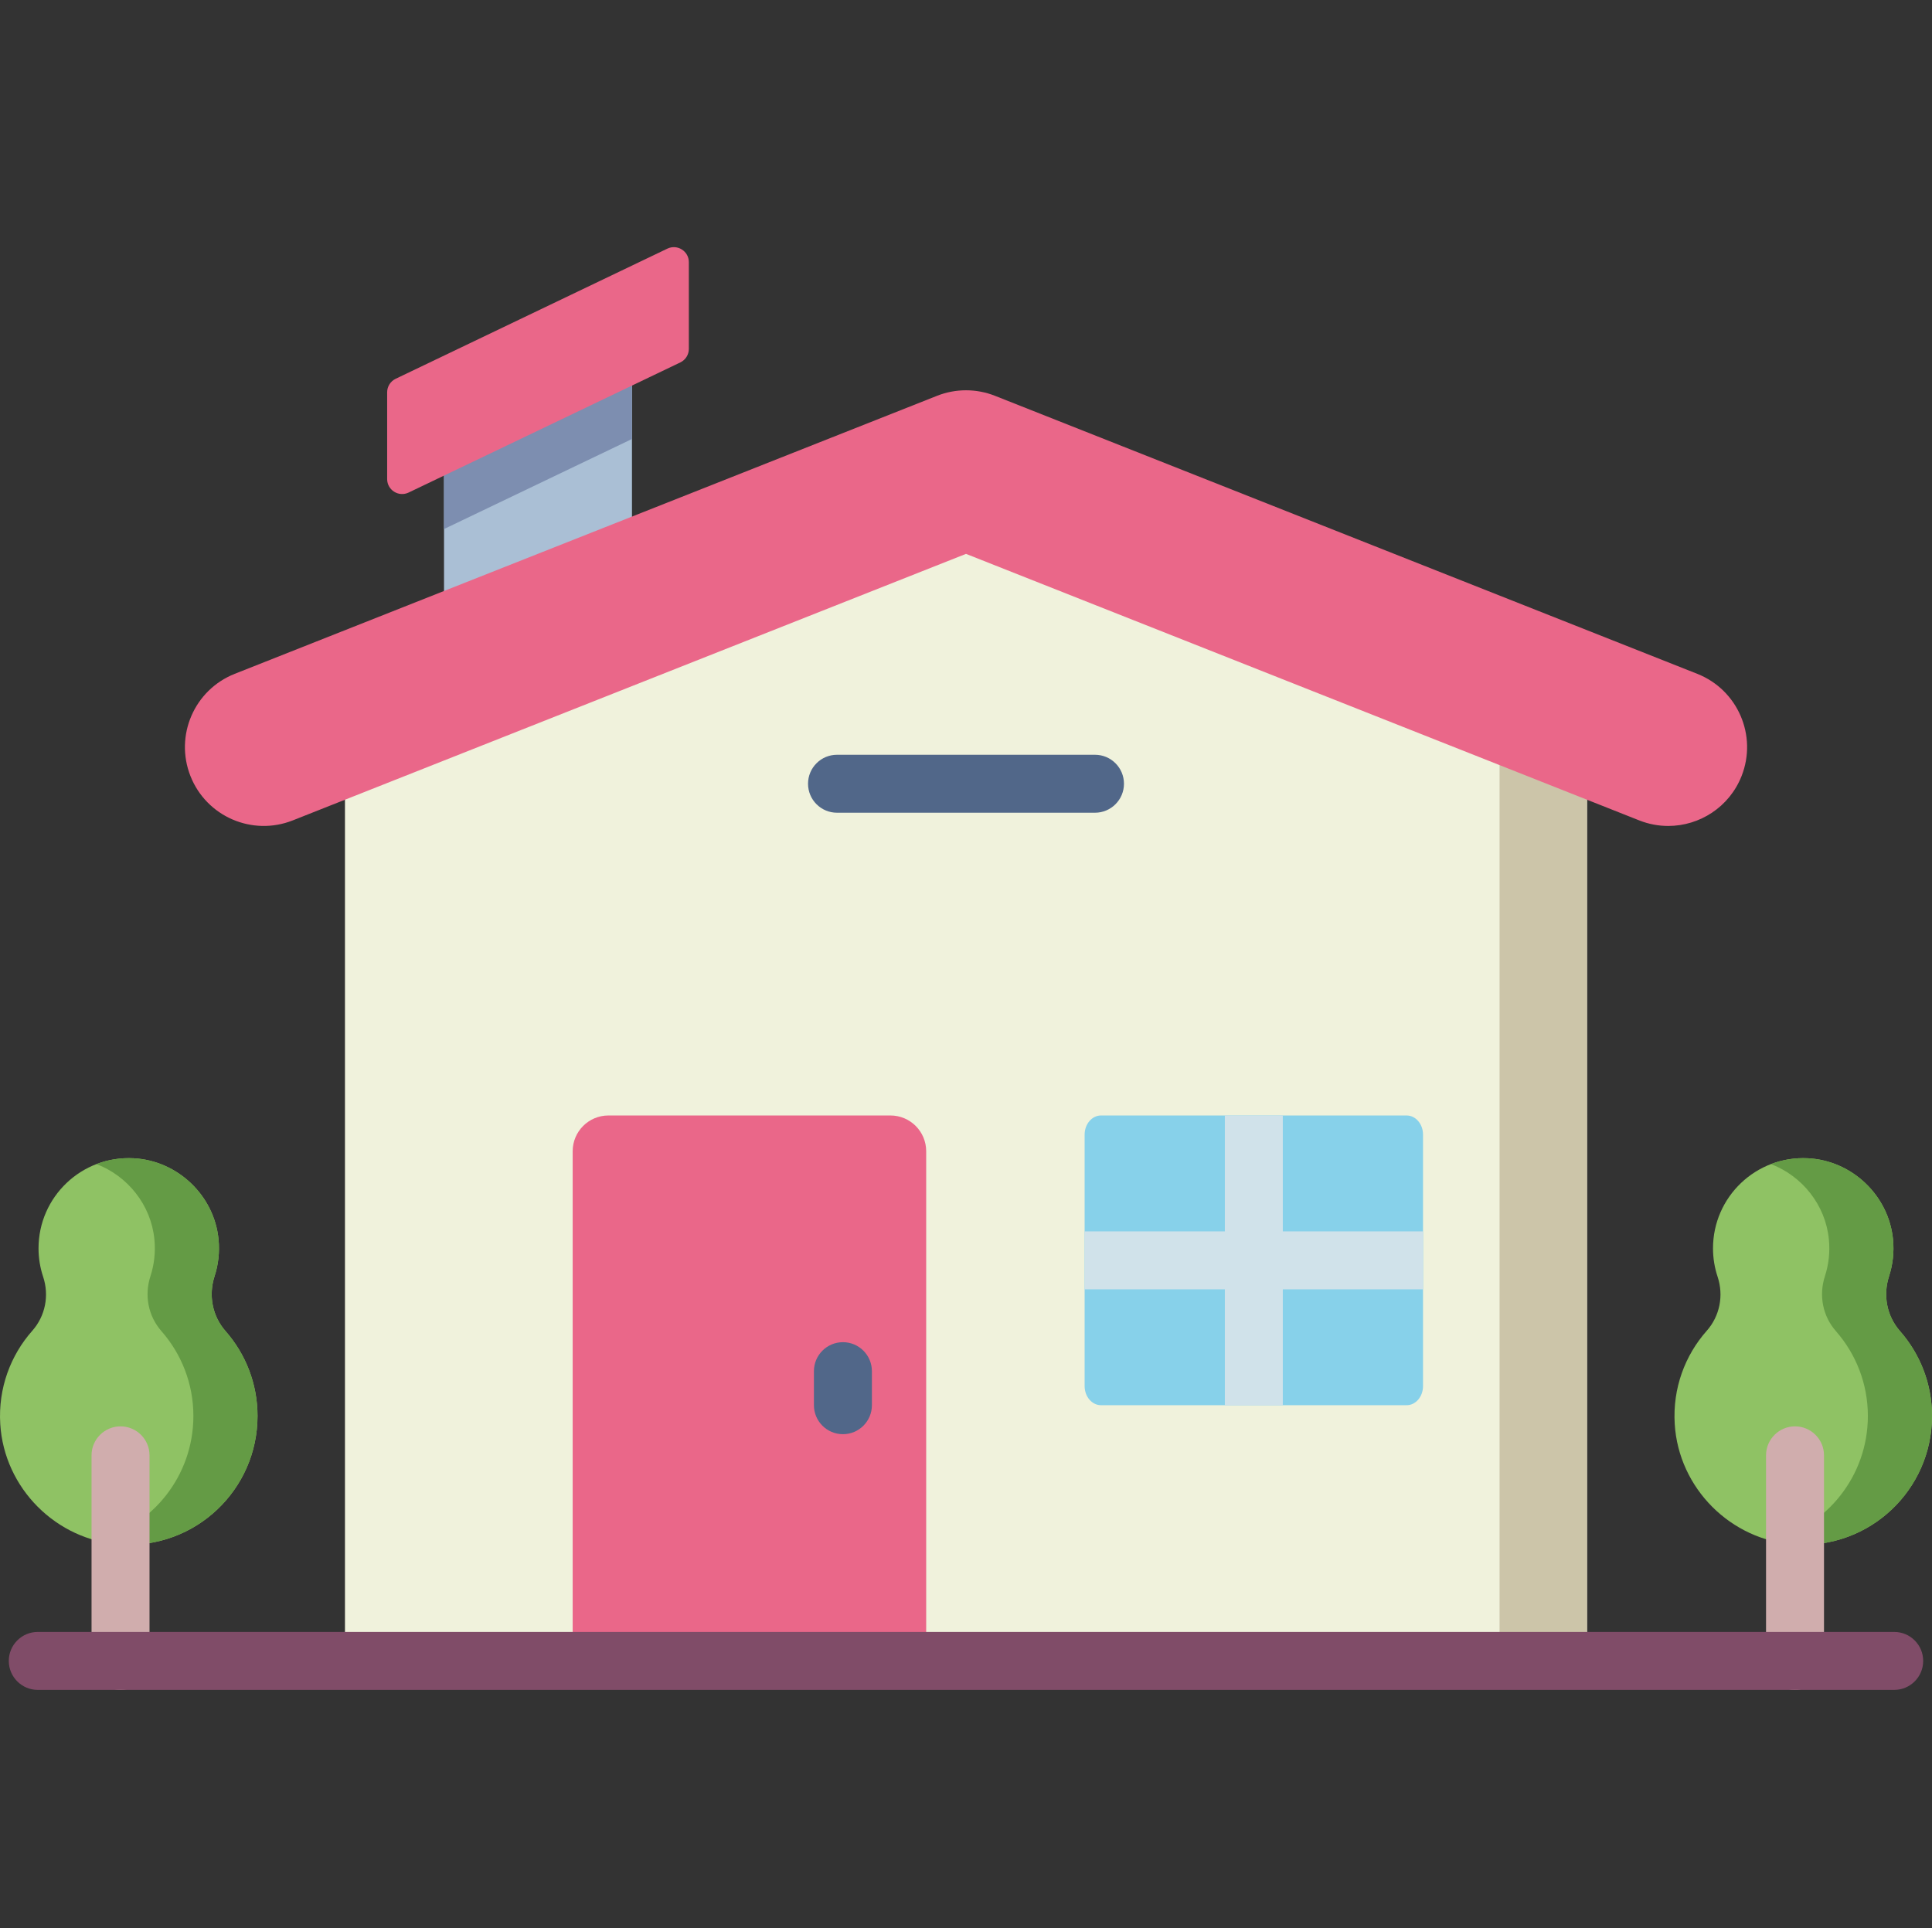 <svg viewBox="0 -65 512 511" xmlns="http://www.w3.org/2000/svg"><rect x="0" y="-65" width="512" height="511" fill="#333333" stroke="none"/><path d="m117.668 48.98v69.277l49.812-23.863v-69.277zm0 0" fill="#aabfd5"/><path d="m117.668 48.98v26.23l49.812-23.863v-26.23zm0 0" fill="#7d8eb0"/><path d="m102.598 38.969v22.988c0 2.926 3.055 4.848 5.691 3.582l72.004-34.488c1.379-.66 2.258-2.055 2.258-3.586v-22.984c0-2.926-3.055-4.848-5.691-3.586l-72.004 34.492c-1.379.66-2.258 2.051-2.258 3.582zm0 0" fill="#ea6789"/><path d="m91.418 122.879v252.309h329.16v-252.309l-164.578-63.551zm0 0" fill="#f0f2dc"/><path d="m256 59.328-11.59 4.477 152.992 59.074v252.309h23.176v-252.309zm0 0" fill="#ccc5a9"/><path d="m442.094 153.902c-2.559 0-5.156-.473-7.684-1.473l-178.41-70.637-178.414 70.637c-10.73 4.246-22.863-1.008-27.109-11.734-4.246-10.727 1.004-22.863 11.73-27.109l186.105-73.68c4.938-1.957 10.438-1.957 15.379 0l186.102 73.68c10.727 4.246 15.98 16.383 11.734 27.109-3.25 8.203-11.113 13.207-19.434 13.207zm0 0" fill="#ea6789"/><path d="m161.25 230.633h74.715c5.238 0 9.484 4.242 9.484 9.48v135.074h-93.684v-135.074c0-5.238 4.246-9.48 9.484-9.48zm0 0" fill="#ea6789"/><path d="m223.383 315.102c-4.242 0-7.684-3.438-7.684-7.68v-9.023c0-4.242 3.441-7.68 7.684-7.68 4.238 0 7.68 3.438 7.68 7.68v9.023c0 4.242-3.438 7.68-7.68 7.68zm0 0" fill="#516789"/><path d="m287.438 235.695v66.664c0 2.797 1.949 5.062 4.348 5.062h80.98c2.402 0 4.348-2.266 4.348-5.062v-66.664c0-2.797-1.945-5.062-4.348-5.062h-80.98c-2.398 0-4.348 2.266-4.348 5.062zm0 0" fill="#87d1ea"/><path d="m377.113 261.348h-37.156v-30.715h-15.359v30.715h-37.16v15.359h37.16v30.715h15.359v-30.715h37.156zm0 0" fill="#d0e2ea"/><path d="m290.184 150.395h-68.367c-4.242 0-7.68-3.441-7.68-7.68 0-4.242 3.438-7.68 7.68-7.68h68.367c4.242 0 7.68 3.438 7.68 7.68 0 4.238-3.441 7.68-7.68 7.68zm0 0" fill="#516789"/><path d="m500.621 273.223c.988-3.031 1.383-6.328 1.051-9.762-1.137-11.625-10.852-20.883-22.516-21.488-13.789-.719-25.191 10.246-25.191 23.875 0 2.633.43 5.164 1.219 7.531 1.648 4.957.594 10.391-2.871 14.305-5.758 6.508-9.074 15.227-8.492 24.727 1.035 17.008 14.867 30.863 31.875 31.922 19.836 1.23 36.305-14.488 36.305-34.055 0-8.617-3.199-16.484-8.469-22.488-3.516-4.008-4.559-9.496-2.91-14.566zm0 0" fill="#8fc264"/><path d="m503.531 287.789c-3.516-4.008-4.559-9.496-2.91-14.566.988-3.031 1.383-6.328 1.051-9.762-1.137-11.625-10.852-20.883-22.516-21.488-3.48-.184-6.805.383-9.832 1.543 8.266 3.164 14.457 10.812 15.348 19.945.336 3.434-.059 6.73-1.047 9.762-1.652 5.07-.609 10.559 2.91 14.566 5.27 6.004 8.469 13.871 8.469 22.488 0 15.906-10.887 29.27-25.609 33.051 2.039.527 4.145.871 6.305 1.004 19.832 1.23 36.301-14.488 36.301-34.055 0-8.617-3.199-16.484-8.469-22.488zm0 0" fill="#649b45"/><path d="m475.699 382.871c-4.242 0-7.68-3.441-7.68-7.684v-54.48c0-4.238 3.438-7.68 7.68-7.68 4.242 0 7.68 3.441 7.68 7.68v54.48c0 4.246-3.441 7.684-7.68 7.684zm0 0" fill="#d0adad"/><path d="m56.867 273.223c.988-3.031 1.383-6.328 1.051-9.762-1.133-11.625-10.852-20.883-22.516-21.488-13.789-.719-25.191 10.246-25.191 23.875 0 2.633.43 5.164 1.219 7.531 1.652 4.957.594 10.391-2.871 14.305-5.758 6.508-9.07 15.227-8.492 24.727 1.035 17.008 14.871 30.863 31.875 31.922 19.836 1.23 36.305-14.488 36.305-34.055 0-8.617-3.199-16.484-8.469-22.488-3.516-4.008-4.559-9.496-2.91-14.566zm0 0" fill="#8fc264"/><path d="m59.777 287.789c-3.516-4.008-4.559-9.496-2.91-14.566.988-3.031 1.383-6.328 1.051-9.762-1.133-11.625-10.852-20.883-22.516-21.488-3.48-.184-6.805.383-9.832 1.543 8.266 3.164 14.457 10.812 15.348 19.945.336 3.434-.059 6.73-1.047 9.762-1.652 5.07-.605 10.559 2.91 14.566 5.27 6.004 8.469 13.871 8.469 22.488 0 15.906-10.883 29.27-25.609 33.051 2.039.527 4.145.871 6.305 1.004 19.832 1.23 36.301-14.488 36.301-34.055 0-8.617-3.195-16.484-8.469-22.488zm0 0" fill="#649b45"/><path d="m31.941 382.871c-4.238 0-7.68-3.441-7.68-7.684v-54.48c0-4.238 3.441-7.68 7.68-7.68 4.242 0 7.684 3.441 7.684 7.68v54.48c0 4.246-3.441 7.684-7.684 7.684zm0 0" fill="#d0adad"/><path d="m501.984 382.871h-491.973c-4.238 0-7.68-3.441-7.68-7.684 0-4.238 3.441-7.68 7.68-7.68h491.973c4.242 0 7.68 3.441 7.68 7.68 0 4.242-3.438 7.684-7.68 7.684zm0 0" fill="#804c68"/></svg>